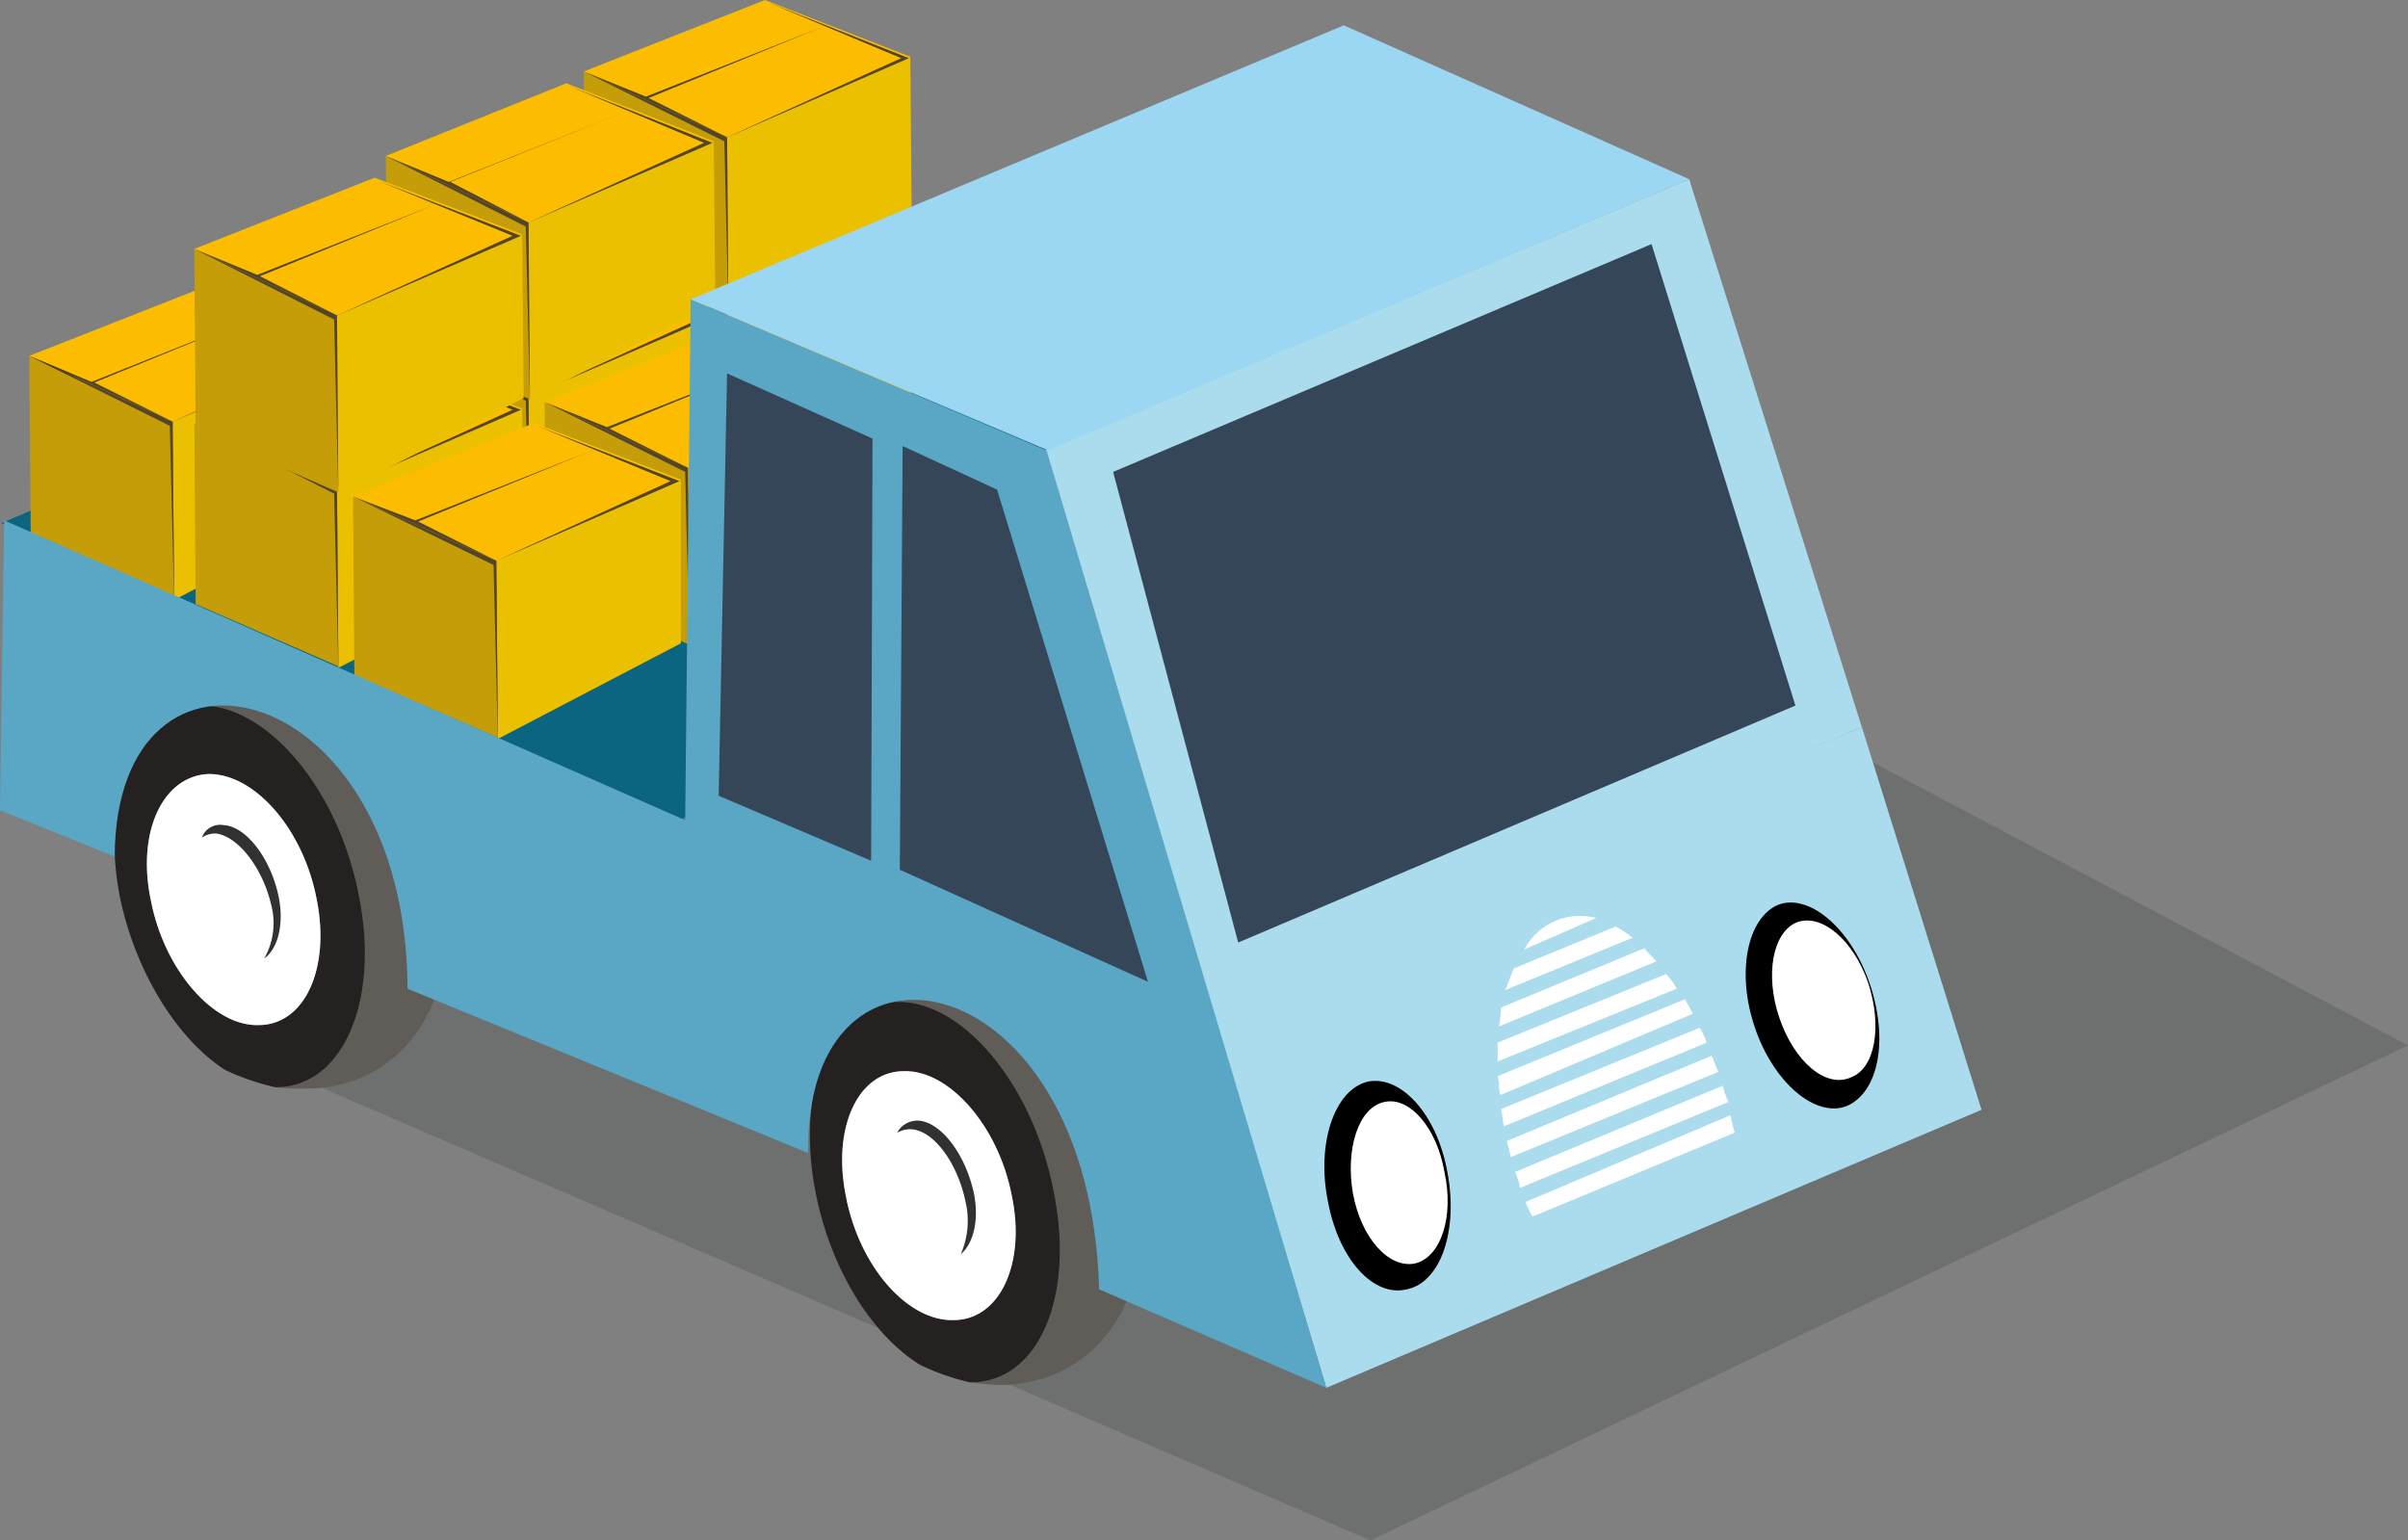 <svg id="illust" xmlns="http://www.w3.org/2000/svg" xmlns:xlink="http://www.w3.org/1999/xlink" width="171.937" height="110" viewBox="0 0 171.937 110">
  <rect x="0" y="0" width="171.937" height="110" fill="#808080" stroke="none"/>
  <defs>
    <clipPath id="clip-path">
      <rect id="Rectangle_24" data-name="Rectangle 24" width="171.937" height="110" fill="none"/>
    </clipPath>
    <clipPath id="clip-path-2">
      <rect id="Rectangle_12" data-name="Rectangle 12" width="171.939" height="109.999" fill="none"/>
    </clipPath>
    <clipPath id="clip-path-3">
      <rect id="Rectangle_11" data-name="Rectangle 11" width="151.72" height="97.315" fill="none"/>
    </clipPath>
    <clipPath id="clip-path-4">
      <path id="Path_70" data-name="Path 70" d="M9.932,6.722,5.392,4.873,15.624,9.623l-5.492-2.9,12.43-5Z" transform="translate(-5.392 -1.722)" fill="none"/>
    </clipPath>
    <linearGradient id="linear-gradient" x1="-1.079" y1="5.647" x2="-0.851" y2="5.647" gradientUnits="objectBoundingBox">
      <stop offset="0" stop-color="#3b3122"/>
      <stop offset="0.218" stop-color="#382e21"/>
      <stop offset="0.375" stop-color="#2e281d"/>
      <stop offset="0.514" stop-color="#1f1c18"/>
      <stop offset="0.527" stop-color="#1d1b18"/>
      <stop offset="1" stop-color="#544529"/>
    </linearGradient>
    <clipPath id="clip-path-5">
      <path id="Path_72" data-name="Path 72" d="M15.425,7.341l.3,12.325-.1-12.624L5.392,2.291Z" transform="translate(-5.392 -2.291)" fill="none"/>
    </clipPath>
    <linearGradient id="linear-gradient-2" x1="-0.841" y1="4.227" x2="-0.629" y2="4.227" xlink:href="#linear-gradient"/>
    <clipPath id="clip-path-6">
      <path id="Path_74" data-name="Path 74" d="M19.72,5.356,7.24,11.048,20.318,5.356,10.13,1.408Z" transform="translate(-7.24 -1.408)" fill="none"/>
    </clipPath>
    <linearGradient id="linear-gradient-3" x1="-1.635" y1="6.059" x2="-1.382" y2="6.059" xlink:href="#linear-gradient"/>
    <clipPath id="clip-path-8">
      <path id="Path_79" data-name="Path 79" d="M7.294,7.809,2.848,6.01,13.08,10.7,7.493,7.809,19.929,2.815Z" transform="translate(-2.848 -2.815)" fill="none"/>
    </clipPath>
    <linearGradient id="linear-gradient-4" x1="-0.503" y1="5.34" x2="-0.274" y2="5.34" xlink:href="#linear-gradient"/>
    <clipPath id="clip-path-9">
      <path id="Path_81" data-name="Path 81" d="M12.886,8.392l.3,12.325L13.08,8.082,2.848,3.392Z" transform="translate(-2.848 -3.392)" fill="none"/>
    </clipPath>
    <linearGradient id="linear-gradient-5" x1="-0.303" y1="3.978" x2="-0.091" y2="3.978" xlink:href="#linear-gradient"/>
    <clipPath id="clip-path-10">
      <path id="Path_83" data-name="Path 83" d="M17.132,6.514,4.7,12.206,17.68,6.514,7.6,2.483Z" transform="translate(-4.696 -2.483)" fill="none"/>
    </clipPath>
    <linearGradient id="linear-gradient-6" x1="-0.989" y1="5.714" x2="-0.736" y2="5.714" xlink:href="#linear-gradient"/>
    <clipPath id="clip-path-12">
      <path id="Path_88" data-name="Path 88" d="M4.824,9.063.378,7.208l10.237,4.7-5.592-2.8,12.43-5.094Z" transform="translate(-0.378 -4.013)" fill="none"/>
    </clipPath>
    <linearGradient id="linear-gradient-7" x1="0.062" y1="4.979" x2="0.29" y2="4.979" xlink:href="#linear-gradient"/>
    <clipPath id="clip-path-13">
      <path id="Path_90" data-name="Path 90" d="M10.411,9.584l.3,12.33-.1-12.624L.378,4.59Z" transform="translate(-0.378 -4.59)" fill="none"/>
    </clipPath>
    <linearGradient id="linear-gradient-8" x1="0.222" y1="3.699" x2="0.434" y2="3.699" xlink:href="#linear-gradient"/>
    <clipPath id="clip-path-14">
      <path id="Path_92" data-name="Path 92" d="M14.657,7.645,2.227,13.292,15.2,7.645,5.123,3.708Z" transform="translate(-2.227 -3.708)" fill="none"/>
    </clipPath>
    <linearGradient id="linear-gradient-9" x1="-0.368" y1="5.377" x2="-0.113" y2="5.377" xlink:href="#linear-gradient"/>
    <clipPath id="clip-path-16">
      <path id="Path_97" data-name="Path 97" d="M11.964,7.593l-4.435-1.8,10.232,4.69-5.6-2.785L24.6,2.588Z" transform="translate(-7.529 -2.588)" fill="none"/>
    </clipPath>
    <linearGradient id="linear-gradient-10" x1="-1.572" y1="5.408" x2="-1.344" y2="5.408" xlink:href="#linear-gradient"/>
    <clipPath id="clip-path-17">
      <path id="Path_99" data-name="Path 99" d="M17.562,8.16l.293,12.33L17.761,7.856,7.529,3.166Z" transform="translate(-7.529 -3.166)" fill="none"/>
    </clipPath>
    <linearGradient id="linear-gradient-11" x1="-1.298" y1="4.032" x2="-1.085" y2="4.032" xlink:href="#linear-gradient"/>
    <clipPath id="clip-path-18">
      <path id="Path_101" data-name="Path 101" d="M21.807,6.3,9.377,11.984,22.355,6.3,12.267,2.256Z" transform="translate(-9.377 -2.256)" fill="none"/>
    </clipPath>
    <linearGradient id="linear-gradient-12" x1="-2.177" y1="5.784" x2="-1.924" y2="5.784" xlink:href="#linear-gradient"/>
    <clipPath id="clip-path-20">
      <path id="Path_106" data-name="Path 106" d="M9.476,8.664,4.975,6.92l10.193,4.751L9.582,8.764,22.006,3.67Z" transform="translate(-4.975 -3.67)" fill="none"/>
    </clipPath>
    <linearGradient id="linear-gradient-13" x1="-0.984" y1="5.059" x2="-0.756" y2="5.059" xlink:href="#linear-gradient"/>
    <clipPath id="clip-path-21">
      <path id="Path_108" data-name="Path 108" d="M14.974,9.3l.293,12.33-.1-12.624L4.975,4.257Z" transform="translate(-4.975 -4.257)" fill="none"/>
    </clipPath>
    <linearGradient id="linear-gradient-14" x1="-0.754" y1="3.772" x2="-0.541" y2="3.772" xlink:href="#linear-gradient"/>
    <clipPath id="clip-path-22">
      <path id="Path_110" data-name="Path 110" d="M19.346,7.394l-12.53,5.7,13.133-5.7L9.712,3.357Z" transform="translate(-6.816 -3.357)" fill="none"/>
    </clipPath>
    <linearGradient id="linear-gradient-15" x1="-1.516" y1="5.413" x2="-1.264" y2="5.413" xlink:href="#linear-gradient"/>
    <clipPath id="clip-path-24">
      <path id="Path_115" data-name="Path 115" d="M7,9.888l-4.49-1.86,10.188,4.756-5.5-2.8L19.631,4.888Z" transform="translate(-2.506 -4.888)" fill="none"/>
    </clipPath>
    <linearGradient id="linear-gradient-16" x1="-0.423" y1="4.71" x2="-0.196" y2="4.71" xlink:href="#linear-gradient"/>
    <clipPath id="clip-path-25">
      <path id="Path_117" data-name="Path 117" d="M12.489,10.5l.3,12.33-.094-12.624L2.506,5.455Z" transform="translate(-2.506 -5.455)" fill="none"/>
    </clipPath>
    <linearGradient id="linear-gradient-17" x1="-0.229" y1="3.493" x2="-0.017" y2="3.493" xlink:href="#linear-gradient"/>
    <clipPath id="clip-path-26">
      <path id="Path_119" data-name="Path 119" d="M16.876,8.52l-12.53,5.7,13.133-5.7L7.236,4.572Z" transform="translate(-4.346 -4.572)" fill="none"/>
    </clipPath>
    <linearGradient id="linear-gradient-18" x1="-0.899" y1="5.062" x2="-0.646" y2="5.062" xlink:href="#linear-gradient"/>
    <clipPath id="clip-path-28">
      <path id="Path_124" data-name="Path 124" d="M11.964,5.343,7.529,3.549l10.232,4.7-5.6-2.807L24.6.343Z" transform="translate(-7.529 -0.343)" fill="none"/>
    </clipPath>
    <linearGradient id="linear-gradient-19" x1="-1.571" y1="6.077" x2="-1.343" y2="6.077" xlink:href="#linear-gradient"/>
    <clipPath id="clip-path-29">
      <path id="Path_126" data-name="Path 126" d="M17.562,5.905l.293,12.336L17.761,5.617,7.529.922Z" transform="translate(-7.529 -0.922)" fill="none"/>
    </clipPath>
    <linearGradient id="linear-gradient-20" x1="-1.298" y1="4.557" x2="-1.085" y2="4.557" xlink:href="#linear-gradient"/>
    <clipPath id="clip-path-30">
      <path id="Path_128" data-name="Path 128" d="M21.807,4.03,9.377,9.678,22.355,4.03l-10.088-4Z" transform="translate(-9.377 -0.027)" fill="none"/>
    </clipPath>
    <linearGradient id="linear-gradient-21" x1="-2.186" y1="6.507" x2="-1.931" y2="6.507" xlink:href="#linear-gradient"/>
    <clipPath id="clip-path-32">
      <path id="Path_133" data-name="Path 133" d="M9.476,6.434l-4.5-1.849L15.168,9.33l-5.587-2.9L22.006,1.445Z" transform="translate(-4.975 -1.445)" fill="none"/>
    </clipPath>
    <linearGradient id="linear-gradient-22" x1="-0.991" y1="5.759" x2="-0.762" y2="5.759" xlink:href="#linear-gradient"/>
    <clipPath id="clip-path-33">
      <path id="Path_135" data-name="Path 135" d="M14.974,7.051l.293,12.336-.1-12.629L4.975,2.012Z" transform="translate(-4.975 -2.012)" fill="none"/>
    </clipPath>
    <linearGradient id="linear-gradient-23" x1="-0.754" y1="4.295" x2="-0.541" y2="4.295" xlink:href="#linear-gradient"/>
    <clipPath id="clip-path-34">
      <path id="Path_137" data-name="Path 137" d="M19.346,5.168,6.816,10.854,19.949,5.168,9.712,1.109Z" transform="translate(-6.816 -1.109)" fill="none"/>
    </clipPath>
    <linearGradient id="linear-gradient-24" x1="-1.515" y1="6.105" x2="-1.263" y2="6.105" xlink:href="#linear-gradient"/>
    <clipPath id="clip-path-36">
      <path id="Path_142" data-name="Path 142" d="M7,7.637,2.506,5.788l10.188,4.745-5.5-2.8L19.631,2.643Z" transform="translate(-2.506 -2.643)" fill="none"/>
    </clipPath>
    <linearGradient id="linear-gradient-25" x1="-0.424" y1="5.383" x2="-0.196" y2="5.383" xlink:href="#linear-gradient"/>
    <clipPath id="clip-path-37">
      <path id="Path_144" data-name="Path 144" d="M12.489,8.25l.3,12.341L12.694,7.956,2.506,3.211Z" transform="translate(-2.506 -3.211)" fill="none"/>
    </clipPath>
    <linearGradient id="linear-gradient-26" x1="-0.229" y1="4.016" x2="-0.017" y2="4.016" xlink:href="#linear-gradient"/>
    <clipPath id="clip-path-38">
      <path id="Path_146" data-name="Path 146" d="M16.876,6.276,4.346,11.962,17.479,6.276,7.236,2.328Z" transform="translate(-4.346 -2.328)" fill="none"/>
    </clipPath>
    <linearGradient id="linear-gradient-27" x1="-0.9" y1="5.764" x2="-0.647" y2="5.764" xlink:href="#linear-gradient"/>
    <clipPath id="clip-path-40">
      <path id="Path_151" data-name="Path 151" d="M11.47,9.592,7.024,7.8l10.232,4.7L11.658,9.7,24.094,4.609Z" transform="translate(-7.024 -4.609)" fill="none"/>
    </clipPath>
    <linearGradient id="linear-gradient-28" x1="-1.457" y1="4.804" x2="-1.229" y2="4.804" xlink:href="#linear-gradient"/>
    <clipPath id="clip-path-41">
      <path id="Path_153" data-name="Path 153" d="M17.057,10.174l.3,12.341-.1-12.635L7.024,5.185Z" transform="translate(-7.024 -5.185)" fill="none"/>
    </clipPath>
    <linearGradient id="linear-gradient-29" x1="-1.19" y1="3.56" x2="-0.977" y2="3.56" xlink:href="#linear-gradient"/>
    <clipPath id="clip-path-42">
      <path id="Path_155" data-name="Path 155" d="M21.3,8.317,8.872,14.009,21.856,8.317,11.762,4.275Z" transform="translate(-8.872 -4.275)" fill="none"/>
    </clipPath>
    <linearGradient id="linear-gradient-30" x1="-2.048" y1="5.153" x2="-1.794" y2="5.153" xlink:href="#linear-gradient"/>
    <clipPath id="clip-path-44">
      <path id="Path_160" data-name="Path 160" d="M9,10.808l-4.446-1.7L14.79,13.693,9.2,10.891l12.43-5.083Z" transform="translate(-4.553 -5.808)" fill="none"/>
    </clipPath>
    <linearGradient id="linear-gradient-31" x1="-0.892" y1="4.443" x2="-0.664" y2="4.443" xlink:href="#linear-gradient"/>
    <clipPath id="clip-path-45">
      <path id="Path_162" data-name="Path 162" d="M14.586,11.293l.3,12.325L14.79,10.989,4.553,6.4Z" transform="translate(-4.553 -6.404)" fill="none"/>
    </clipPath>
    <linearGradient id="linear-gradient-32" x1="-0.67" y1="3.291" x2="-0.456" y2="3.291" xlink:href="#linear-gradient"/>
    <clipPath id="clip-path-46">
      <path id="Path_164" data-name="Path 164" d="M18.826,9.44,6.4,15.126,19.474,9.44,9.292,5.492Z" transform="translate(-6.402 -5.492)" fill="none"/>
    </clipPath>
    <linearGradient id="linear-gradient-33" x1="-1.424" y1="4.788" x2="-1.17" y2="4.788" xlink:href="#linear-gradient"/>
  </defs>
  <g id="Group_114" data-name="Group 114" clip-path="url(#clip-path)">
    <g id="Group_25" data-name="Group 25" transform="translate(0 0.001)">
      <g id="Group_24" data-name="Group 24" clip-path="url(#clip-path-2)">
        <g id="Group_23" data-name="Group 23" transform="translate(20.217 12.684)" opacity="0.32" style="mix-blend-mode: multiply;isolation: isolate">
          <g id="Group_22" data-name="Group 22">
            <g id="Group_21" data-name="Group 21" clip-path="url(#clip-path-3)">
              <path id="Path_53" data-name="Path 53" d="M3.651,66.092,81.282,99.606,155.37,64.253,38.245,2.292Z" transform="translate(-3.651 -2.289)" fill="#46504d"/>
            </g>
          </g>
        </g>
        <path id="Path_54" data-name="Path 54" d="M23.359,26.665c-1.445-7.5-6.434-13.593-11.173-13.5h-.753a11.724,11.724,0,0,1,2.7-.3c6.832-.089,13.576,6,15.121,13.687,1.506,7.635-2.785,13.875-9.634,13.975a18.208,18.208,0,0,1-2.242-.194h.2c4.745-.1,7.336-6.146,5.786-13.67" transform="translate(51.869 58.373)" fill="#605c58"/>
        <path id="Path_55" data-name="Path 55" d="M18.3,38.835a16.631,16.631,0,0,0,3.555,1.251h.2c4.739-.094,7.336-6.14,5.786-13.665-1.445-7.508-6.434-13.593-11.179-13.5h-.753a21.32,21.32,0,0,0-2.143.963c-2.8,2.032-4.047,6.932-2.9,12.729,1.1,5.492,4.042,10.121,7.43,12.22M13.015,26.809c-1-4.9.853-8.942,4.141-8.942,3.25-.089,6.744,3.948,7.691,8.831,1.052,4.9-.847,8.947-4.141,8.947-3.289.094-6.744-3.843-7.691-8.837" transform="translate(47.386 58.622)" fill="#252120"/>
        <path id="Path_56" data-name="Path 56" d="M15.272,13.816c3.25-.089,6.744,3.948,7.691,8.837,1.052,4.894-.847,8.942-4.141,8.942-3.289.1-6.744-3.837-7.691-8.837-1-4.9.853-8.942,4.141-8.942" transform="translate(49.27 62.673)" fill="#fff"/>
        <path id="Path_57" data-name="Path 57" d="M16.109,24.006a5.916,5.916,0,0,0,.349-3.743c-.548-2.691-2.2-5.05-3.843-5.188a1.858,1.858,0,0,0-1.046.249,1.645,1.645,0,0,1,1.639-.858c1.55.2,3.25,2.4,3.848,5.2.4,2.032-.1,3.632-.947,4.335" transform="translate(52.486 65.566)" fill="#313131"/>
        <path id="Path_58" data-name="Path 58" d="M14.406,22.758C12.956,15.211,7.862,9.271,3.222,9.271a2.079,2.079,0,0,1-.753.1,11.963,11.963,0,0,1,2.6-.3c6.838-.194,13.676,5.952,15.226,13.582,1.55,7.691-2.8,13.975-9.64,13.975a18.1,18.1,0,0,1-2.187-.089h.144c4.745-.105,7.336-6.29,5.791-13.775" transform="translate(11.201 41.107)" fill="#605c58"/>
        <path id="Path_59" data-name="Path 59" d="M9.373,35.122a17.69,17.69,0,0,0,3.6,1.24h.149c4.739-.105,7.336-6.3,5.791-13.775C17.463,15.04,12.369,9.1,7.729,9.1a2.108,2.108,0,0,1-.759.1,11.548,11.548,0,0,0-2.137.853C2.087,12.045.736,17.094,1.888,22.88c1.146,5.393,4.142,10.088,7.486,12.242M4.08,23.029c-1.046-4.889.847-8.931,4.147-9.042,3.294,0,6.738,3.948,7.691,8.942.991,4.944-.853,8.992-4.147,8.992-3.239.094-6.738-3.948-7.691-8.892" transform="translate(6.694 41.279)" fill="#252120"/>
        <path id="Path_60" data-name="Path 60" d="M6.328,9.983c3.294,0,6.738,3.948,7.691,8.942.991,4.944-.853,8.986-4.147,8.986-3.239.1-6.738-3.948-7.691-8.887-1.041-4.889.847-8.931,4.147-9.042" transform="translate(8.594 45.289)" fill="#fff"/>
        <path id="Path_61" data-name="Path 61" d="M7.045,20.188a5.1,5.1,0,0,0,.5-3.837c-.6-2.608-2.348-4.9-3.948-5.094a1.728,1.728,0,0,0-1,.288,1.383,1.383,0,0,1,1.55-.886c1.644.089,3.394,2.447,3.937,5.138.4,2-.094,3.743-1.046,4.391" transform="translate(11.818 48.262)" fill="#313131"/>
        <path id="Path_62" data-name="Path 62" d="M48.348,44.128,95.177,24.76,46.443,3.183.017,22.911Z" transform="translate(0.078 14.44)" fill="#0b6480"/>
        <path id="Path_63" data-name="Path 63" d="M62.3,9.379,15.572,28.453l8.488,28.1L70.84,36.7Z" transform="translate(70.645 42.549)" fill="#aadcee"/>
        <path id="Path_64" data-name="Path 64" d="M25.162,60.868,71.787,41.445,59.457,2.311,13.48,21.678Z" transform="translate(61.155 10.482)" fill="#aadcee"/>
        <path id="Path_65" data-name="Path 65" d="M31.34,15.979,19.314,20.873v1.345l12.779-5.193a4.2,4.2,0,0,0-.753-1.046M32.7,17.773,19.314,23.265c.094.194,0,.3.094.4a2.659,2.659,0,0,0,.105.952l13.726-5.8c-.149-.354-.349-.648-.543-1.046m1.046,2.043-14.18,5.8c.1.443.1.842.194,1.24l14.484-5.98a5.363,5.363,0,0,0-.5-1.058m-5.991-7.237-7.292,3c-.2.5-.4,1.052-.6,1.539l9.086-3.732a7.532,7.532,0,0,0-1.2-.8m2.043,1.55L19.563,18.365a12.186,12.186,0,0,1-.155,1.351l11.234-4.64c-.244-.31-.543-.548-.847-.947m-8.588.094,5.144-2.248a4.51,4.51,0,0,0-5.144,2.248m.105,18.028a6.463,6.463,0,0,0,.493,1.046l14.429-5.991c-.094-.354-.2-.742-.293-1.251ZM34.59,21.814,19.967,27.9c.094.4.2.747.293,1.146l14.827-6.09c-.2-.343-.3-.742-.5-1.146m.8,2.143L20.56,30.108a5.408,5.408,0,0,1,.354,1.135l14.877-6.129a5.76,5.76,0,0,1-.4-1.157" transform="translate(87.623 53.579)" fill="#fff"/>
        <path id="Path_66" data-name="Path 66" d="M7.35,20.583,20.527,13.74,20.422,2.1,7.239,7.9Z" transform="translate(32.841 9.533)" fill="#ab948c"/>
        <path id="Path_67" data-name="Path 67" d="M15.729,19.671,5.486,15.225,5.392,2.291l10.226,4.64Z" transform="translate(24.461 10.391)" fill="#795547"/>
        <path id="Path_68" data-name="Path 68" d="M28.8,5.413l-13.183,5.8L5.392,6.46,18.32,1.372Z" transform="translate(24.463 6.222)" fill="#ab948c"/>
      </g>
    </g>
    <g id="Group_27" data-name="Group 27" transform="translate(29.854 9.535)">
      <g id="Group_26" data-name="Group 26" clip-path="url(#clip-path-4)">
        <path id="Path_69" data-name="Path 69" d="M29.091,7.424,11.244.761l-6.5,11.885L22.59,19.309Z" transform="translate(-8.332 -6.084)" fill="url(#linear-gradient)"/>
      </g>
    </g>
    <g id="Group_29" data-name="Group 29" transform="translate(29.854 12.686)">
      <g id="Group_28" data-name="Group 28" clip-path="url(#clip-path-5)">
        <path id="Path_71" data-name="Path 71" d="M30.081,7.863,13.61,1.713,3.967,19.344l16.471,6.15Z" transform="translate(-11.858 -4.916)" fill="url(#linear-gradient-2)"/>
      </g>
    </g>
    <g id="Group_31" data-name="Group 31" transform="translate(40.086 7.797)">
      <g id="Group_30" data-name="Group 30" clip-path="url(#clip-path-6)">
        <path id="Path_73" data-name="Path 73" d="M28.284,6.366,13.045.676l-6.6,12.06,15.238,5.69Z" transform="translate(-10.827 -4.731)" fill="url(#linear-gradient-3)"/>
      </g>
    </g>
    <g id="Group_33" data-name="Group 33" transform="translate(0 0.001)">
      <g id="Group_32" data-name="Group 32" clip-path="url(#clip-path-2)">
        <path id="Path_75" data-name="Path 75" d="M4.8,21.574l13.089-6.843L17.78,3.2,4.7,8.934Z" transform="translate(21.308 14.532)" fill="#ab948c"/>
        <path id="Path_76" data-name="Path 76" d="M13.18,20.717,2.943,16.271,2.849,3.393l10.232,4.6Z" transform="translate(12.924 15.39)" fill="#795547"/>
        <path id="Path_77" data-name="Path 77" d="M26.164,6.515,13.081,12.246,2.849,7.561,15.777,2.473Z" transform="translate(12.923 11.219)" fill="#ab948c"/>
      </g>
    </g>
    <g id="Group_35" data-name="Group 35" transform="translate(15.769 15.587)">
      <g id="Group_34" data-name="Group 34" clip-path="url(#clip-path-8)">
        <path id="Path_78" data-name="Path 78" d="M26.444,8.492,8.679,1.859,2.2,13.7l17.765,6.633Z" transform="translate(-5.782 -7.155)" fill="url(#linear-gradient-4)"/>
      </g>
    </g>
    <g id="Group_37" data-name="Group 37" transform="translate(15.769 18.782)">
      <g id="Group_36" data-name="Group 36" clip-path="url(#clip-path-9)">
        <path id="Path_80" data-name="Path 80" d="M27.5,8.957,11.049,2.813,1.427,20.4,17.88,26.548Z" transform="translate(-9.296 -6.019)" fill="url(#linear-gradient-5)"/>
      </g>
    </g>
    <g id="Group_39" data-name="Group 39" transform="translate(26.001 13.749)">
      <g id="Group_38" data-name="Group 38" clip-path="url(#clip-path-10)">
        <path id="Path_82" data-name="Path 82" d="M25.714,7.431l-15.2-5.675L3.9,13.856,19.1,19.53Z" transform="translate(-8.314 -5.782)" fill="url(#linear-gradient-6)"/>
      </g>
    </g>
    <g id="Group_41" data-name="Group 41" transform="translate(0 0.001)">
      <g id="Group_40" data-name="Group 40" clip-path="url(#clip-path-2)">
        <path id="Path_84" data-name="Path 84" d="M2.327,22.882,15.4,16.039,15.3,4.4,2.227,10.153Z" transform="translate(10.104 19.962)" fill="#ebc000"/>
        <path id="Path_85" data-name="Path 85" d="M10.715,21.914.478,17.479.378,4.59,10.616,9.3Z" transform="translate(1.715 20.822)" fill="#c49d09"/>
        <path id="Path_86" data-name="Path 86" d="M23.693,7.712,10.615,13.465.378,8.759,13.312,3.67Z" transform="translate(1.714 16.651)" fill="#fcbd01"/>
      </g>
    </g>
    <g id="Group_43" data-name="Group 43" transform="translate(2.093 22.22)">
      <g id="Group_42" data-name="Group 42" clip-path="url(#clip-path-12)">
        <path id="Path_87" data-name="Path 87" d="M23.978,9.691,6.212,3.057-.27,14.908,17.5,21.542Z" transform="translate(-3.316 -8.352)" fill="url(#linear-gradient-7)"/>
      </g>
    </g>
    <g id="Group_45" data-name="Group 45" transform="translate(2.093 25.415)">
      <g id="Group_44" data-name="Group 44" clip-path="url(#clip-path-13)">
        <path id="Path_89" data-name="Path 89" d="M25.031,10.155,8.579,4.011-1.043,21.6,15.41,27.746Z" transform="translate(-6.826 -7.217)" fill="url(#linear-gradient-8)"/>
      </g>
    </g>
    <g id="Group_47" data-name="Group 47" transform="translate(12.33 20.531)">
      <g id="Group_46" data-name="Group 46" clip-path="url(#clip-path-14)">
        <path id="Path_91" data-name="Path 91" d="M23.12,8.63,7.994,2.982,1.441,14.963l15.126,5.648Z" transform="translate(-5.794 -7.004)" fill="url(#linear-gradient-9)"/>
      </g>
    </g>
    <g id="Group_49" data-name="Group 49" transform="translate(0 0.001)">
      <g id="Group_48" data-name="Group 48" clip-path="url(#clip-path-2)">
        <path id="Path_93" data-name="Path 93" d="M9.476,21.5,22.56,14.549l-.1-11.583L9.376,8.763Z" transform="translate(42.539 13.457)" fill="#ebc000"/>
        <path id="Path_94" data-name="Path 94" d="M17.856,20.491,7.618,16.045,7.529,3.166l10.226,4.6Z" transform="translate(34.16 14.362)" fill="#c49d09"/>
        <path id="Path_95" data-name="Path 95" d="M30.839,6.274l-13.078,5.8L7.529,7.376,20.458,2.238Z" transform="translate(34.159 10.151)" fill="#fcbd01"/>
      </g>
    </g>
    <g id="Group_51" data-name="Group 51" transform="translate(41.686 14.33)">
      <g id="Group_50" data-name="Group 50" clip-path="url(#clip-path-16)">
        <path id="Path_96" data-name="Path 96" d="M31.119,8.263,13.36,1.632,6.882,13.477,24.64,20.108Z" transform="translate(-10.465 -6.925)" fill="url(#linear-gradient-10)"/>
      </g>
    </g>
    <g id="Group_53" data-name="Group 53" transform="translate(41.686 17.531)">
      <g id="Group_52" data-name="Group 52" clip-path="url(#clip-path-17)">
        <path id="Path_98" data-name="Path 98" d="M32.171,8.728,15.728,2.588,6.108,20.176l16.444,6.14Z" transform="translate(-13.977 -5.79)" fill="url(#linear-gradient-11)"/>
      </g>
    </g>
    <g id="Group_55" data-name="Group 55" transform="translate(51.918 12.492)">
      <g id="Group_54" data-name="Group 54" clip-path="url(#clip-path-18)">
        <path id="Path_100" data-name="Path 100" d="M30.394,7.2,15.2,1.529l-6.62,12.1,15.2,5.674Z" transform="translate(-12.997 -5.554)" fill="url(#linear-gradient-12)"/>
      </g>
    </g>
    <g id="Group_57" data-name="Group 57" transform="translate(0 0.001)">
      <g id="Group_56" data-name="Group 56" clip-path="url(#clip-path-2)">
        <path id="Path_102" data-name="Path 102" d="M6.92,22.484l13.233-6.832L20.048,4.069,6.815,9.866Z" transform="translate(30.918 18.457)" fill="#ebc000"/>
        <path id="Path_103" data-name="Path 103" d="M15.263,21.626,5.081,17.191,4.976,4.258,15.158,8.9Z" transform="translate(22.575 19.315)" fill="#c49d09"/>
        <path id="Path_104" data-name="Path 104" d="M28.391,7.38l-13.233,5.8L4.976,8.427,17.86,3.338Z" transform="translate(22.575 15.144)" fill="#fcbd01"/>
      </g>
    </g>
    <g id="Group_59" data-name="Group 59" transform="translate(27.545 20.321)">
      <g id="Group_58" data-name="Group 58" clip-path="url(#clip-path-20)">
        <path id="Path_105" data-name="Path 105" d="M28.617,9.354,10.841,2.716,4.319,14.641,22.1,21.279Z" transform="translate(-7.953 -7.997)" fill="url(#linear-gradient-13)"/>
      </g>
    </g>
    <g id="Group_61" data-name="Group 61" transform="translate(27.545 23.571)">
      <g id="Group_60" data-name="Group 60" clip-path="url(#clip-path-21)">
        <path id="Path_107" data-name="Path 107" d="M29.625,9.819,13.187,3.681,3.55,21.3l16.439,6.138Z" transform="translate(-11.441 -6.872)" fill="url(#linear-gradient-14)"/>
      </g>
    </g>
    <g id="Group_63" data-name="Group 63" transform="translate(37.739 18.588)">
      <g id="Group_62" data-name="Group 62" clip-path="url(#clip-path-22)">
        <path id="Path_109" data-name="Path 109" d="M27.993,8.345,12.666,2.622,6.018,14.777,21.344,20.5Z" transform="translate(-10.439 -6.694)" fill="url(#linear-gradient-15)"/>
      </g>
    </g>
    <g id="Group_65" data-name="Group 65" transform="translate(0 0.001)">
      <g id="Group_64" data-name="Group 64" clip-path="url(#clip-path-2)">
        <path id="Path_111" data-name="Path 111" d="M4.445,23.793l13.233-6.832L17.573,5.267l-13.227,5.8Z" transform="translate(19.714 23.895)" fill="#ebc000"/>
        <path id="Path_112" data-name="Path 112" d="M12.788,22.835,2.6,18.389,2.506,5.455l10.182,4.651Z" transform="translate(11.37 24.746)" fill="#c49d09"/>
        <path id="Path_113" data-name="Path 113" d="M25.92,8.579l-13.227,5.8L2.505,9.615,15.389,4.538Z" transform="translate(11.366 20.585)" fill="#fcbd01"/>
      </g>
    </g>
    <g id="Group_67" data-name="Group 67" transform="translate(13.875 27.065)">
      <g id="Group_66" data-name="Group 66" clip-path="url(#clip-path-24)">
        <path id="Path_114" data-name="Path 114" d="M26.156,10.578,8.349,3.929,1.858,15.8l17.807,6.649Z" transform="translate(-5.444 -9.239)" fill="url(#linear-gradient-16)"/>
      </g>
    </g>
    <g id="Group_69" data-name="Group 69" transform="translate(13.875 30.204)">
      <g id="Group_68" data-name="Group 68" clip-path="url(#clip-path-25)">
        <path id="Path_116" data-name="Path 116" d="M27.15,11.015,10.718,4.879,1.08,22.5l16.432,6.136Z" transform="translate(-8.974 -8.067)" fill="url(#linear-gradient-17)"/>
      </g>
    </g>
    <g id="Group_71" data-name="Group 71" transform="translate(24.063 25.315)">
      <g id="Group_70" data-name="Group 70" clip-path="url(#clip-path-26)">
        <path id="Path_118" data-name="Path 118" d="M25.449,9.545,10.163,3.837,3.555,15.918l15.287,5.708Z" transform="translate(-7.936 -7.909)" fill="url(#linear-gradient-18)"/>
      </g>
    </g>
    <g id="Group_73" data-name="Group 73" transform="translate(0 0.001)">
      <g id="Group_72" data-name="Group 72" clip-path="url(#clip-path-2)">
        <path id="Path_120" data-name="Path 120" d="M9.476,19.2,22.56,12.36,22.46.732,9.376,6.474Z" transform="translate(42.539 3.322)" fill="#ebc000"/>
        <path id="Path_121" data-name="Path 121" d="M17.856,18.246,7.618,13.789,7.529.922,17.756,5.506Z" transform="translate(34.16 4.181)" fill="#c49d09"/>
        <path id="Path_122" data-name="Path 122" d="M30.839,4.053,17.761,9.8,7.529,5.1,20.458,0Z" transform="translate(34.159 0.001)" fill="#fcbd01"/>
      </g>
    </g>
    <g id="Group_75" data-name="Group 75" transform="translate(41.686 1.9)">
      <g id="Group_74" data-name="Group 74" clip-path="url(#clip-path-28)">
        <path id="Path_123" data-name="Path 123" d="M31.128,6.02,13.364-.613,6.881,11.241l17.763,6.633Z" transform="translate(-10.469 -4.68)" fill="url(#linear-gradient-19)"/>
      </g>
    </g>
    <g id="Group_77" data-name="Group 77" transform="translate(41.686 5.106)">
      <g id="Group_76" data-name="Group 76" clip-path="url(#clip-path-29)">
        <path id="Path_125" data-name="Path 125" d="M32.167,6.483,15.726.344,6.108,17.927l16.441,6.139Z" transform="translate(-13.975 -3.546)" fill="url(#linear-gradient-20)"/>
      </g>
    </g>
    <g id="Group_79" data-name="Group 79" transform="translate(51.918 0.151)">
      <g id="Group_78" data-name="Group 78" clip-path="url(#clip-path-30)">
        <path id="Path_127" data-name="Path 127" d="M30.33,4.961,15.17-.7,8.585,11.338,23.746,17Z" transform="translate(-12.969 -3.325)" fill="url(#linear-gradient-21)"/>
      </g>
    </g>
    <g id="Group_81" data-name="Group 81" transform="translate(0 0.001)">
      <g id="Group_80" data-name="Group 80" clip-path="url(#clip-path-2)">
        <path id="Path_129" data-name="Path 129" d="M6.92,20.249l13.233-6.843L20.048,1.822,6.815,7.619Z" transform="translate(30.918 8.267)" fill="#ebc000"/>
        <path id="Path_130" data-name="Path 130" d="M15.263,19.391,5.081,14.934,4.976,2.011,15.158,6.662Z" transform="translate(22.575 9.124)" fill="#c49d09"/>
        <path id="Path_131" data-name="Path 131" d="M28.391,5.216l-13.233,5.8L4.976,6.262,17.86,1.074Z" transform="translate(22.575 4.873)" fill="#fcbd01"/>
      </g>
    </g>
    <g id="Group_83" data-name="Group 83" transform="translate(27.545 8.002)">
      <g id="Group_82" data-name="Group 82" clip-path="url(#clip-path-32)">
        <path id="Path_132" data-name="Path 132" d="M28.521,7.109,10.8.491,4.328,12.319l17.724,6.618Z" transform="translate(-7.909 -5.772)" fill="url(#linear-gradient-22)"/>
      </g>
    </g>
    <g id="Group_85" data-name="Group 85" transform="translate(27.545 11.141)">
      <g id="Group_84" data-name="Group 84" clip-path="url(#clip-path-33)">
        <path id="Path_134" data-name="Path 134" d="M29.625,7.574,13.187,1.436,3.55,19.055l16.439,6.138Z" transform="translate(-11.441 -4.627)" fill="url(#linear-gradient-23)"/>
      </g>
    </g>
    <g id="Group_87" data-name="Group 87" transform="translate(37.739 6.141)">
      <g id="Group_86" data-name="Group 86" clip-path="url(#clip-path-34)">
        <path id="Path_136" data-name="Path 136" d="M28,6.1,12.67.374,6.017,12.538l15.332,5.725Z" transform="translate(-10.443 -4.446)" fill="url(#linear-gradient-24)"/>
      </g>
    </g>
    <g id="Group_89" data-name="Group 89" transform="translate(0 0.001)">
      <g id="Group_88" data-name="Group 88" clip-path="url(#clip-path-2)">
        <path id="Path_138" data-name="Path 138" d="M4.445,21.547l13.233-6.832L17.573,3.021,4.345,8.818Z" transform="translate(19.714 13.705)" fill="#ebc000"/>
        <path id="Path_139" data-name="Path 139" d="M12.788,20.591,2.6,16.145,2.506,3.211,12.688,7.961Z" transform="translate(11.37 14.565)" fill="#c49d09"/>
        <path id="Path_140" data-name="Path 140" d="M25.92,6.333l-13.227,5.8L2.505,7.38,15.389,2.292Z" transform="translate(11.366 10.395)" fill="#fcbd01"/>
      </g>
    </g>
    <g id="Group_91" data-name="Group 91" transform="translate(13.875 14.635)">
      <g id="Group_90" data-name="Group 90" clip-path="url(#clip-path-36)">
        <path id="Path_141" data-name="Path 141" d="M26.151,8.332,8.347,1.684,1.859,13.546l17.8,6.648Z" transform="translate(-5.442 -6.994)" fill="url(#linear-gradient-25)"/>
      </g>
    </g>
    <g id="Group_93" data-name="Group 93" transform="translate(13.875 17.78)">
      <g id="Group_92" data-name="Group 92" clip-path="url(#clip-path-37)">
        <path id="Path_143" data-name="Path 143" d="M27.15,8.771,10.718,2.635,1.08,20.256l16.432,6.136Z" transform="translate(-8.974 -5.823)" fill="url(#linear-gradient-26)"/>
      </g>
    </g>
    <g id="Group_95" data-name="Group 95" transform="translate(24.063 12.891)">
      <g id="Group_94" data-name="Group 94" clip-path="url(#clip-path-38)">
        <path id="Path_145" data-name="Path 145" d="M25.44,7.3,10.159,1.593l-6.6,12.072,15.282,5.706Z" transform="translate(-7.931 -5.665)" fill="url(#linear-gradient-27)"/>
      </g>
    </g>
    <g id="Group_97" data-name="Group 97" transform="translate(0 0.001)">
      <g id="Group_96" data-name="Group 96" clip-path="url(#clip-path-2)">
        <path id="Path_147" data-name="Path 147" d="M8.977,23.5l13.072-6.832L21.955,4.988,8.872,10.774Z" transform="translate(40.248 22.629)" fill="#ebc000"/>
        <path id="Path_148" data-name="Path 148" d="M17.361,22.51,7.118,18.064,7.024,5.186l10.232,4.6Z" transform="translate(31.864 23.524)" fill="#c49d09"/>
        <path id="Path_149" data-name="Path 149" d="M30.339,8.3,17.261,14.086,7.023,9.391,19.946,4.258Z" transform="translate(31.864 19.318)" fill="#fcbd01"/>
      </g>
    </g>
    <g id="Group_99" data-name="Group 99" transform="translate(38.89 25.52)">
      <g id="Group_98" data-name="Group 98" clip-path="url(#clip-path-40)">
        <path id="Path_150" data-name="Path 150" d="M30.609,10.283,12.853,3.653,6.377,15.493l17.756,6.63Z" transform="translate(-9.958 -8.946)" fill="url(#linear-gradient-28)"/>
      </g>
    </g>
    <g id="Group_101" data-name="Group 101" transform="translate(38.89 28.709)">
      <g id="Group_100" data-name="Group 100" clip-path="url(#clip-path-41)">
        <path id="Path_152" data-name="Path 152" d="M31.677,10.749,15.226,4.607,5.6,22.2l16.451,6.143Z" transform="translate(-13.474 -7.81)" fill="url(#linear-gradient-29)"/>
      </g>
    </g>
    <g id="Group_103" data-name="Group 103" transform="translate(49.122 23.671)">
      <g id="Group_102" data-name="Group 102" clip-path="url(#clip-path-42)">
        <path id="Path_154" data-name="Path 154" d="M29.9,9.225,14.7,3.548,8.074,15.657l15.2,5.677Z" transform="translate(-12.495 -7.574)" fill="url(#linear-gradient-30)"/>
      </g>
    </g>
    <g id="Group_105" data-name="Group 105" transform="translate(0 0.001)">
      <g id="Group_104" data-name="Group 104" clip-path="url(#clip-path-2)">
        <path id="Path_156" data-name="Path 156" d="M6.5,24.7,19.578,17.87V6.187L6.4,11.973Z" transform="translate(29.039 28.069)" fill="#ebc000"/>
        <path id="Path_157" data-name="Path 157" d="M14.884,23.619,4.647,19.172,4.553,6.4l10.232,4.584Z" transform="translate(20.655 29.055)" fill="#c49d09"/>
        <path id="Path_158" data-name="Path 158" d="M27.967,9.508,14.79,15.294,4.552,10.71,17.481,5.456Z" transform="translate(20.652 24.749)" fill="#fcbd01"/>
      </g>
    </g>
    <g id="Group_107" data-name="Group 107" transform="translate(25.209 32.159)">
      <g id="Group_106" data-name="Group 106" clip-path="url(#clip-path-44)">
        <path id="Path_159" data-name="Path 159" d="M28.144,11.484,10.383,4.852,3.906,16.694l17.76,6.632Z" transform="translate(-7.487 -10.147)" fill="url(#linear-gradient-31)"/>
      </g>
    </g>
    <g id="Group_109" data-name="Group 109" transform="translate(25.209 35.459)">
      <g id="Group_108" data-name="Group 108" clip-path="url(#clip-path-45)">
        <path id="Path_161" data-name="Path 161" d="M29.109,11.949l-16.4-6.123-9.571,17.5,16.4,6.123Z" transform="translate(-10.959 -9.029)" fill="url(#linear-gradient-32)"/>
      </g>
    </g>
    <g id="Group_111" data-name="Group 111" transform="translate(35.446 30.409)">
      <g id="Group_110" data-name="Group 110" clip-path="url(#clip-path-46)">
        <path id="Path_163" data-name="Path 163" d="M27.435,10.447,12.2,4.76,5.612,16.814,20.843,22.5Z" transform="translate(-9.987 -8.813)" fill="url(#linear-gradient-33)"/>
      </g>
    </g>
    <g id="Group_113" data-name="Group 113" transform="translate(0 0.001)">
      <g id="Group_112" data-name="Group 112" clip-path="url(#clip-path-2)">
        <path id="Path_165" data-name="Path 165" d="M78.478,74.563C77.83,51.043,57.405,47.3,57.71,64.83L29.1,53.1C29,30.723,8.277,25.934,8.189,43.657L0,40.357.293,19.65,48.923,41.061l.393-37.2,25.414,10.8L94.706,81.6Z" transform="translate(0 17.506)" fill="#59a7c4"/>
        <path id="Path_166" data-name="Path 166" d="M34.421,30.679,80.2,11.312,55.538.327,8.908,19.888Z" transform="translate(40.412 1.481)" fill="#9bd7f2"/>
        <path id="Path_167" data-name="Path 167" d="M18.547,8.86,29.322,44.007l-17.718-8,.2-30.258Z" transform="translate(52.646 26.101)" fill="#354658"/>
        <path id="Path_168" data-name="Path 168" d="M20.253,9.467l-.1,30.148L9.268,34.975l.6-30.159Z" transform="translate(42.047 21.849)" fill="#354658"/>
        <path id="Path_169" data-name="Path 169" d="M23.286,53.023,63.073,36.1,52.8,3.148,14.355,19.415Z" transform="translate(65.124 14.282)" fill="#354658"/>
        <path id="Path_170" data-name="Path 170" d="M20.182,14.244c1.705-.6,3.743,2.281,4.3,5.481.7,3.2-.354,6.09-2.093,6.533-1.351.3-2.9-.637-3.748-2.392.1,0-3.793-7.978,1.545-9.623" transform="translate(78.76 64.255)" fill="#fff"/>
        <path id="Path_171" data-name="Path 171" d="M17.321,22.48c.742,4.153,3.245,6.938,5.648,6.345,2.436-.5,3.687-4.252,2.89-8.383-.747-4.153-3.35-6.943-5.7-6.445-2.386.6-3.643,4.446-2.84,8.482m4.042-7.032c1.8-.41,3.748,1.838,4.291,4.994.7,3.195-.249,6.079-2.087,6.533-1.86.4-3.854-1.794-4.446-4.983-.554-3.2.393-6.157,2.242-6.544" transform="translate(77.485 63.244)"/>
        <path id="Path_172" data-name="Path 172" d="M25.029,11.993c1.65-.853,4.053,1.75,5.094,4.734,1.046,3.1.5,6.146-1.246,6.849-1.251.487-2.9-.3-4.047-1.849.1,0-4.784-7.292.2-9.734" transform="translate(103.368 53.666)" fill="#fff"/>
        <path id="Path_173" data-name="Path 173" d="M23.172,20.588c1.345,3.948,4.341,6.445,6.539,5.592,2.342-1,3-4.834,1.644-8.781s-4.341-6.445-6.533-5.592c-2.2.941-3,4.834-1.65,8.781m3-7.536c1.744-.648,4.042,1.246,5.094,4.346,1,3.1.5,6.09-1.257,6.738-1.788.792-4.031-1.146-5.088-4.241-1.046-3.045-.5-6.14,1.251-6.843" transform="translate(102.136 52.806)"/>
      </g>
    </g>
  </g>
</svg>
